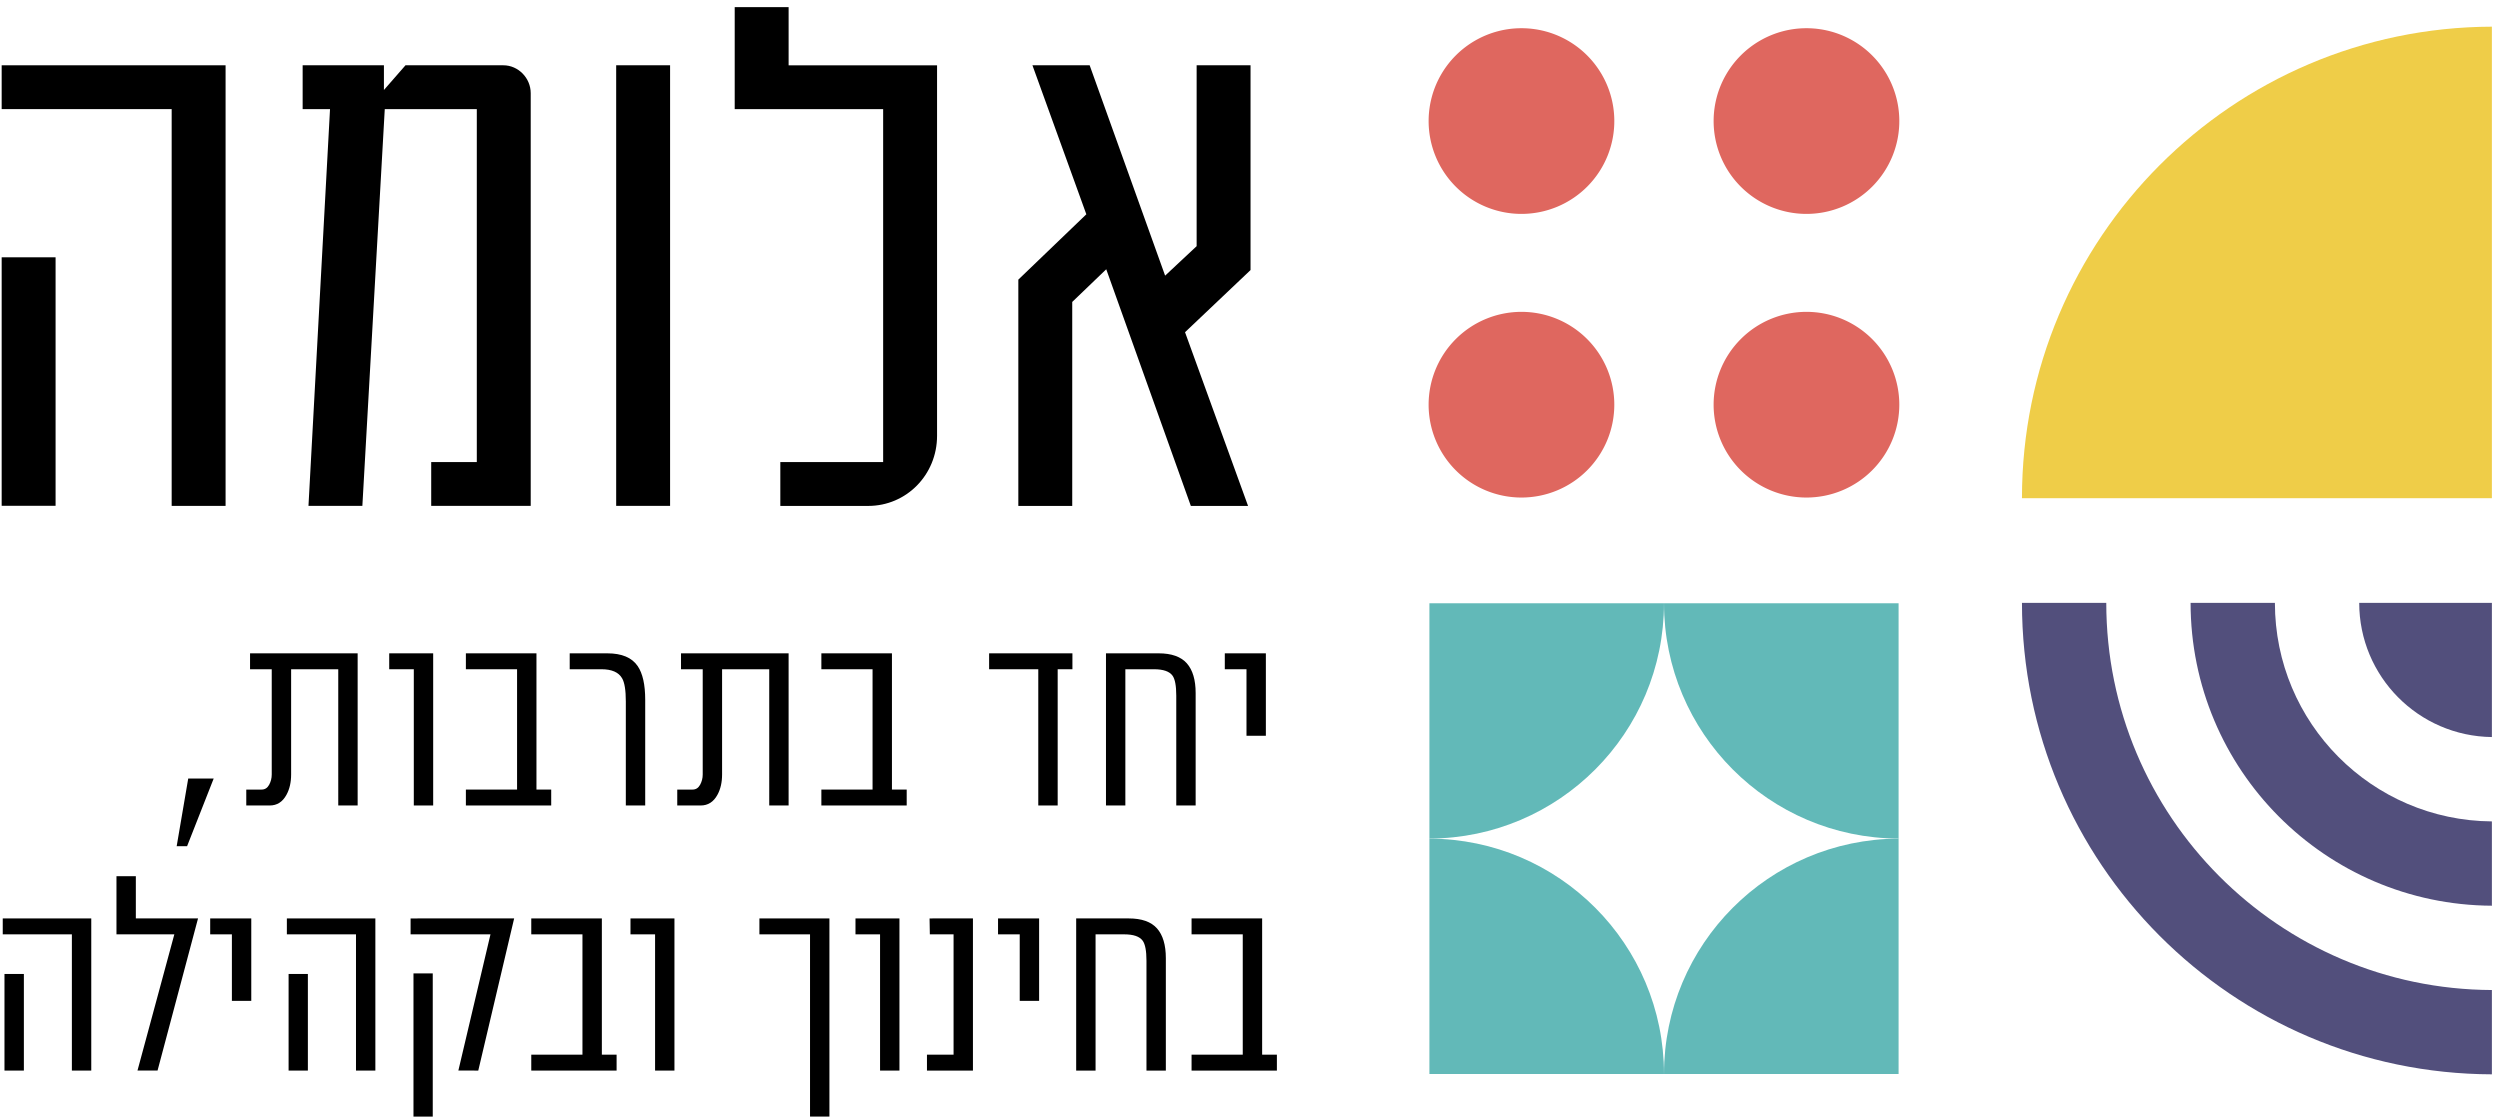 <?xml version="1.0" encoding="UTF-8"?> <svg xmlns="http://www.w3.org/2000/svg" width="255" height="114" viewBox="0 0 255 114"><g><g><g><path d="M.457 109.199h1.978v-9.854H.457zM9.309 93.68H.28v1.623h7.051v13.896h1.978z"></path></g><g><path d="M.17 51.591h5.499V26.245H.17zm22.839.01V6.66H.17v4.469h17.34v40.472z"></path></g><g><path d="M43.983 51.601v-4.47h4.651V11.129h-9.388l-2.285 40.472h-5.497l2.198-40.472H30.87V6.66h8.29v2.519l2.2-2.519h9.981c1.524 0 2.792 1.3 2.792 2.844v42.097z"></path></g><g><path d="M62.85 51.601h5.499V6.66H62.85z"></path></g><g><path d="M88.559 51.604h-8.966v-4.47h10.488V11.132H74.94V.73h5.499v5.933H95.58v37.789c0 3.983-3.13 7.152-7.021 7.152"></path></g><g><path d="M120.873 33.885l6.428 17.717h-5.836l-8.628-24.137-3.469 3.332v20.805h-5.498v-23.08l6.936-6.664-5.497-15.198h5.836l7.697 21.455 3.215-3.006V6.66h5.498v20.887z"></path></g><g><path d="M21.796 79.41l-2.714 6.904H18.02l1.179-6.904z"></path></g><g><path d="M36.48 82.159h-1.978V68.263h-4.807v10.733c0 .808-.159 1.497-.473 2.069-.394.729-.964 1.094-1.711 1.094H25.12v-1.623h1.564c.335 0 .591-.162.768-.487.177-.326.265-.675.265-1.051V68.263h-2.212V66.64H36.48z"></path></g><g><path d="M44.184 82.159h-1.976V68.263H39.7V66.64h4.484z"></path></g><g><path d="M56.223 82.159H47.52v-1.623h5.221V68.263H47.52V66.64h7.199v13.896h1.504z"></path></g><g><g><path d="M65.811 82.159h-1.977V71.545c0-1.143-.128-1.932-.383-2.365-.354-.611-1.054-.917-2.095-.917H58.11V66.64h3.836c1.476 0 2.507.434 3.098 1.301.51.749.767 1.892.767 3.429z"></path></g><g><path d="M80.438 82.159h-1.976V68.263h-4.809v10.733c0 .808-.159 1.497-.472 2.069-.395.729-.965 1.094-1.712 1.094H69.08v-1.623h1.564c.333 0 .588-.162.767-.487.177-.326.266-.675.266-1.051V68.263h-2.214V66.64h10.975z"></path></g></g><g><path d="M92.483 82.159H83.78v-1.623h5.221V68.263H83.78V66.64h7.198v13.896h1.505z"></path></g><g><path d="M109.387 68.263h-1.504v13.896h-1.978V68.263h-5.015V66.64h8.497z"></path></g><g><path d="M121.956 82.159h-1.977V70.954c0-1.006-.128-1.685-.383-2.04-.315-.434-.945-.651-1.889-.651h-2.921v13.896h-1.976V66.64h5.37c1.317 0 2.276.341 2.877 1.02.599.68.899 1.69.899 3.03z"></path></g><g><path d="M129.118 75.048h-1.976v-6.785h-2.212V66.64h4.188z"></path></g><g><path d="M20.2 93.677l-4.13 15.519-2.046-.003L17.783 95.3H11.88v-5.93h1.976v4.307z"></path></g><g><path d="M25.63 102.088h-1.977v-6.785H21.44V93.68h4.19z"></path></g><g><path d="M29.437 109.199h1.966v-9.854h-1.966zm8.85-15.519H29.26v1.623h7.051v13.896h1.976z"></path></g><g><path d="M42.175 113.89h1.966V99.286h-1.966zm-.295-20.21v1.623h8.149l-3.275 13.89 2.03.006 3.659-15.519z"></path></g><g><path d="M62.893 109.199H54.19v-1.623h5.221V95.303H54.19V93.68h7.199v13.896h1.504z"></path></g><g><path d="M68.794 109.199h-1.976V95.303H64.31V93.68h4.484z"></path></g><g><path d="M84.601 113.89h-1.978V95.303H77.46V93.68h7.141z"></path></g><g><path d="M91.744 109.199h-1.978V95.303H87.26V93.68h4.484z"></path></g><g><path d="M99.24 93.68v15.519h-4.69v-1.623h2.714V95.303h-2.42l-.029-1.623z"></path></g><g><path d="M105.99 102.088h-1.978v-6.785H101.8V93.68h4.19z"></path></g><g><path d="M118.916 109.199h-1.976V97.994c0-1.006-.129-1.685-.385-2.04-.314-.434-.942-.651-1.887-.651h-2.92v13.896h-1.978V93.68h5.369c1.318 0 2.277.341 2.877 1.02.6.68.9 1.69.9 3.03z"></path></g><g><path d="M130.243 109.199h-8.703v-1.623h5.221V95.303h-5.221V93.68h7.198v13.896h1.505z"></path></g><g><g><path fill="#524f7c" d="M214.84 61.49h-8.6c0 26.508 21.445 48.003 47.933 48.092v-8.599c-21.738-.09-39.333-17.735-39.333-39.493"></path></g><g><path fill="#524f7c" d="M254.173 92.383v-8.6c-12.239-.088-22.133-10.034-22.133-22.293h-8.6c0 17.009 13.745 30.804 30.733 30.893"></path></g><g><path fill="#524f7c" d="M240.64 61.49c0 7.509 6.045 13.6 13.533 13.689V61.49z"></path></g><g><path fill="#efcd48" d="M254.172 2.72c-26.487.089-47.932 21.585-47.932 48.093h47.932z"></path></g><g><path fill="#df675f" d="M193.729 12.21a9.47 9.47 0 1 1-18.938 0 9.47 9.47 0 0 1 18.938 0"></path></g><g><path fill="#df675f" d="M164.659 12.21a9.47 9.47 0 1 1-18.938 0 9.47 9.47 0 0 1 18.938 0"></path></g><g><path fill="#df675f" d="M193.729 41.28a9.47 9.47 0 0 1-9.469 9.469 9.47 9.47 0 1 1 9.469-9.469"></path></g><g><path fill="#df675f" d="M164.659 41.28a9.47 9.47 0 0 1-9.469 9.469 9.47 9.47 0 1 1 9.469-9.469"></path></g><g><path fill="#62b9b8" d="M169.73 109.546h23.926V85.54c-13.221.044-23.926 10.774-23.926 24.006"></path></g><g><path fill="#62b9b8" d="M145.8 85.54v24.006h23.926c0-13.232-10.705-23.962-23.926-24.006"></path></g><g><path fill="#62b9b8" d="M169.73 61.53c0 13.231 10.705 23.961 23.926 24.006V61.53z"></path></g><g><path fill="#62b9b8" d="M169.726 61.53H145.8v24.006c13.221-.045 23.926-10.775 23.926-24.006"></path></g></g></g></g></svg> 